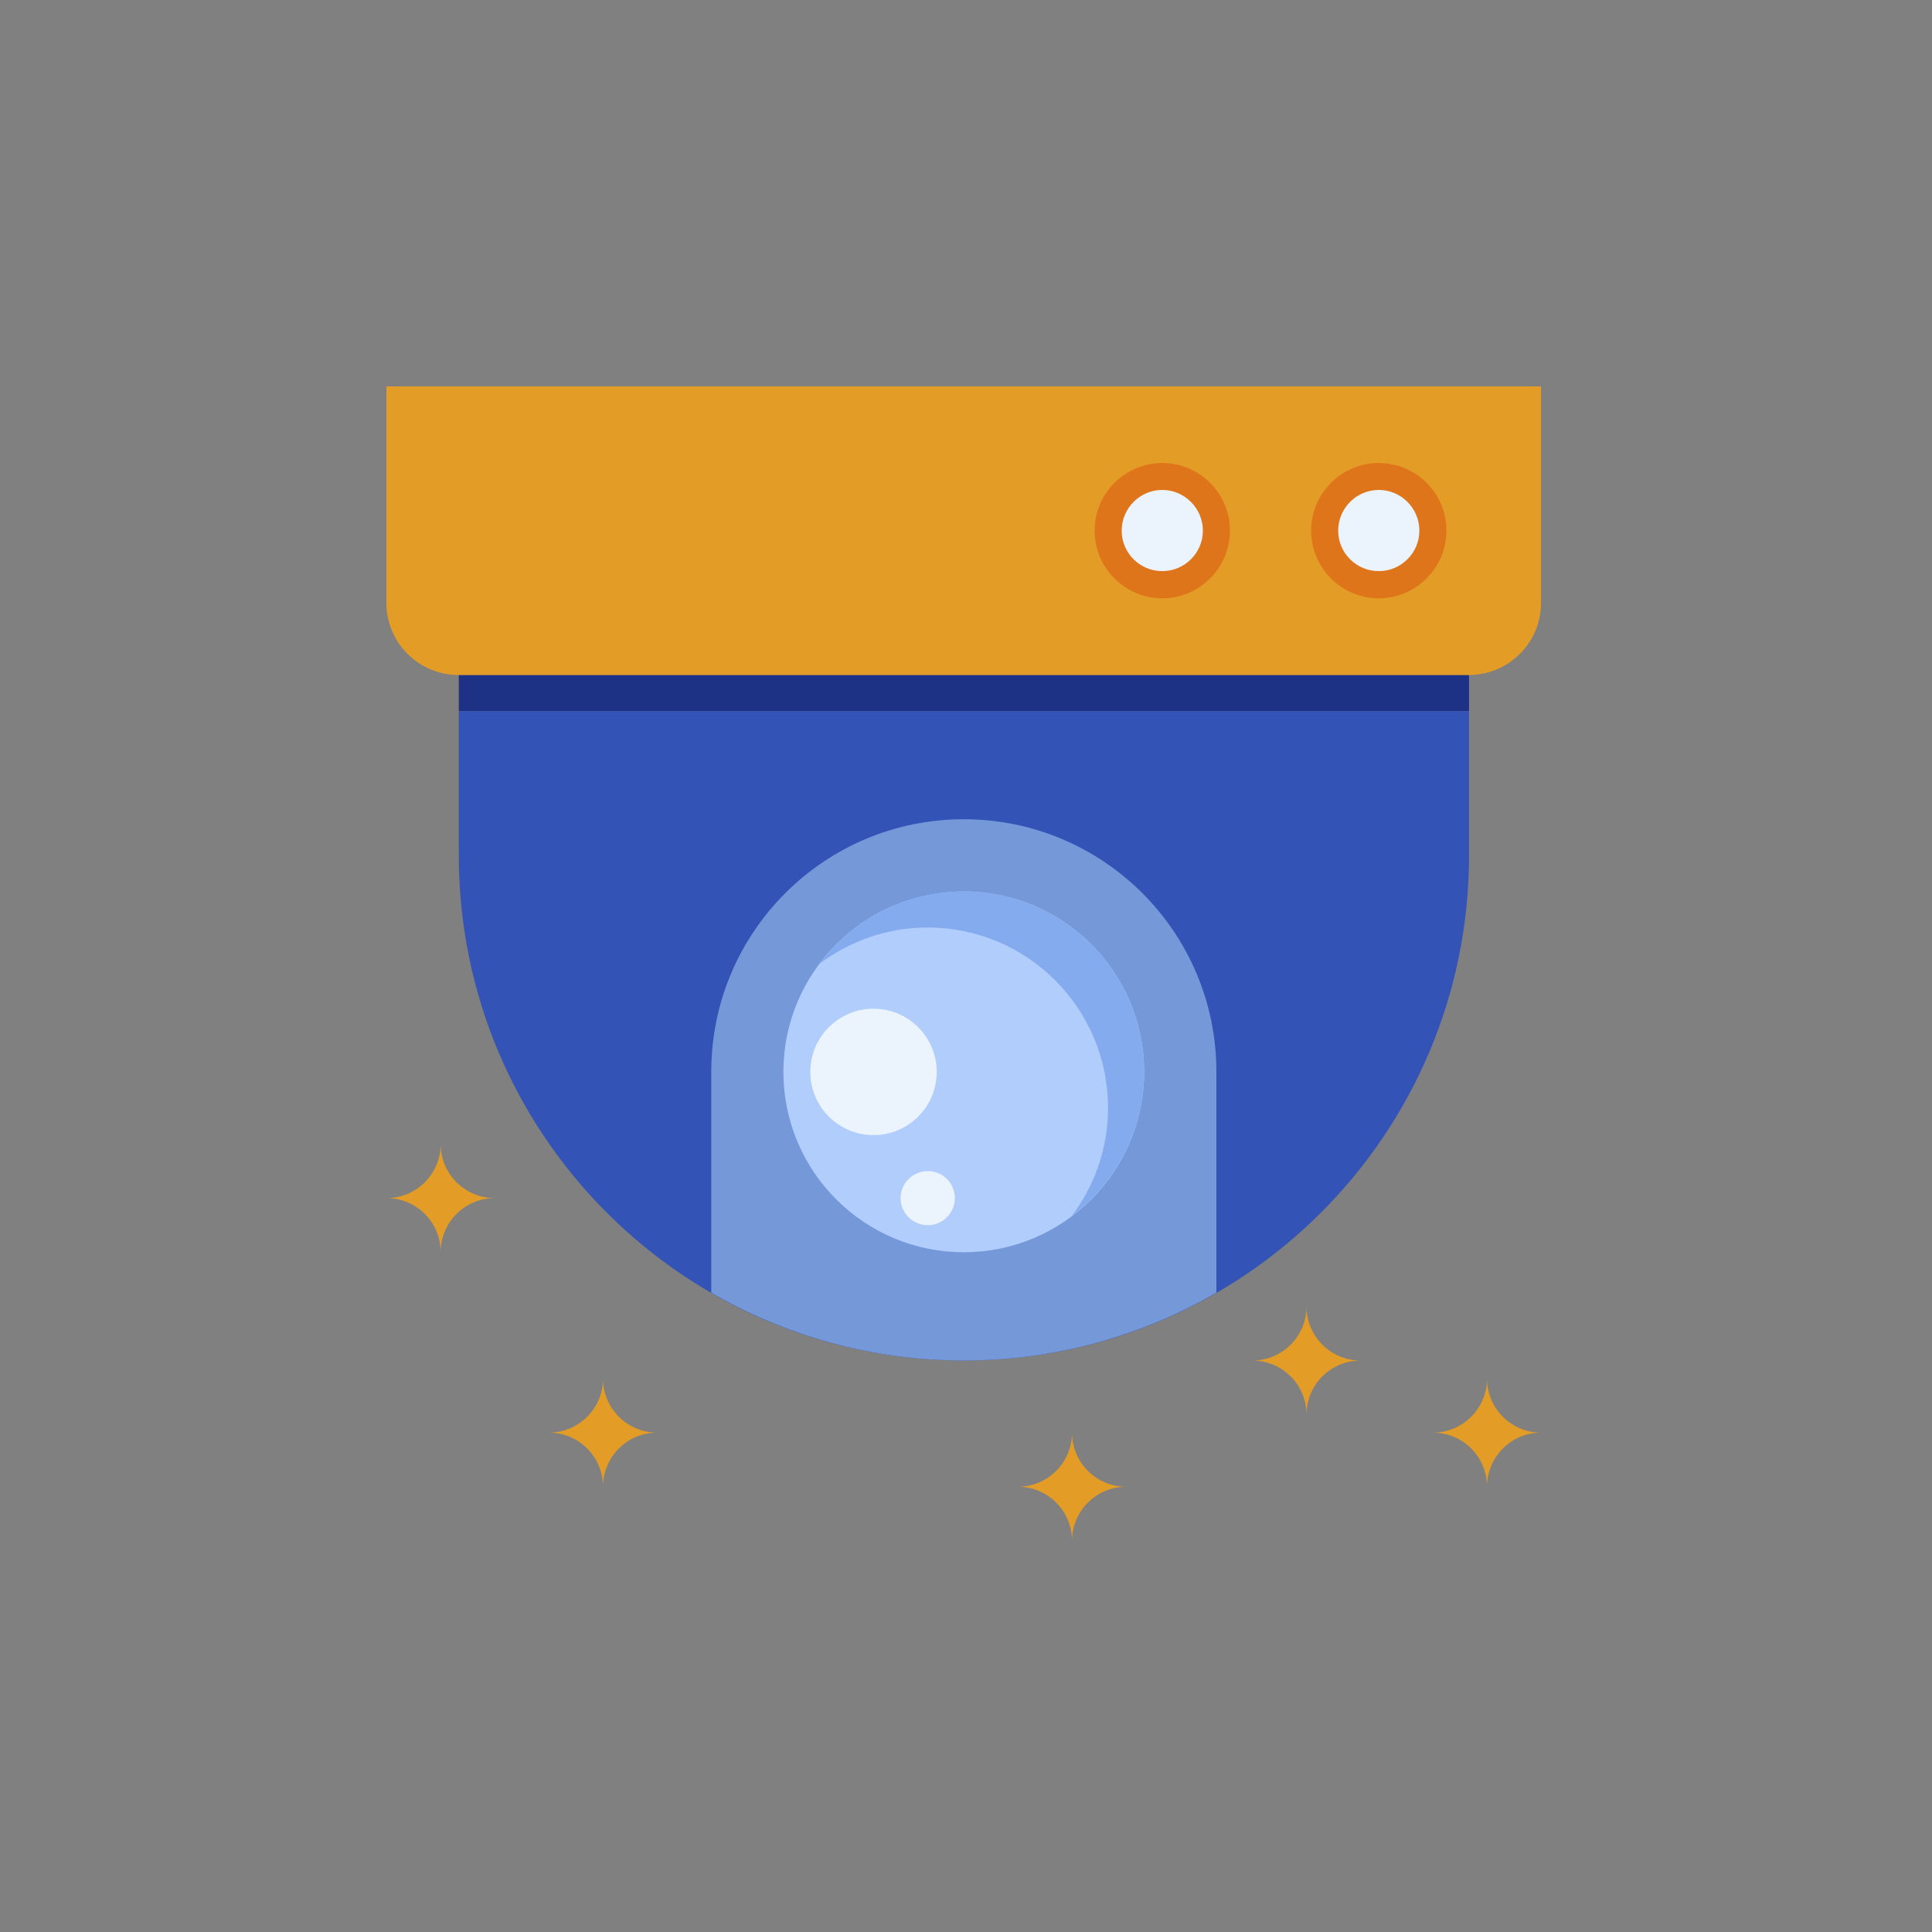 <?xml version="1.0" encoding="UTF-8"?> <svg xmlns="http://www.w3.org/2000/svg" width="100" height="100" viewBox="0 0 100 100" fill="none"><rect x="0" y="0" width="100" height="100" fill="#808080" stroke="none"/> <path d="M76.037 34.932H23.747V36.809H76.037V34.932Z" fill="#1D3285"></path> <path d="M49.885 70.419C35.443 70.419 23.747 58.709 23.747 44.275V36.809H76.037V44.275C76.037 58.709 64.333 70.419 49.892 70.419H49.885Z" fill="#3353B6"></path> <path d="M49.884 42.404C42.663 42.404 36.815 48.259 36.815 55.473V66.91C40.667 69.137 45.122 70.419 49.884 70.419C54.647 70.419 59.108 69.137 62.96 66.91V55.473C62.96 48.252 57.105 42.404 49.884 42.404Z" fill="#7598D9"></path> <path d="M59.221 55.48C59.221 60.635 55.039 64.816 49.885 64.816C44.73 64.816 40.549 60.635 40.549 55.48C40.549 50.326 44.73 46.145 49.885 46.145C55.039 46.145 59.221 50.319 59.221 55.48Z" fill="#B1CDFC"></path> <path d="M59.221 55.48C59.221 50.326 55.039 46.145 49.885 46.145C46.831 46.145 44.128 47.615 42.419 49.884C43.981 48.715 45.914 48.008 48.015 48.008C53.17 48.008 57.351 52.189 57.351 57.343C57.351 59.444 56.65 61.377 55.474 62.939C57.743 61.237 59.221 58.534 59.221 55.473V55.48Z" fill="#85ABEF"></path> <path d="M45.213 58.752C47.019 58.752 48.484 57.288 48.484 55.482C48.484 53.675 47.019 52.211 45.213 52.211C43.407 52.211 41.942 53.675 41.942 55.482C41.942 57.288 43.407 58.752 45.213 58.752Z" fill="#EBF3FD"></path> <path d="M49.423 62.016C49.423 62.786 48.792 63.417 48.022 63.417C47.252 63.417 46.614 62.786 46.614 62.016C46.614 61.246 47.245 60.615 48.022 60.615C48.799 60.615 49.423 61.239 49.423 62.016Z" fill="#EBF3FD"></path> <path d="M76.029 34.939H23.74C21.667 34.939 20 33.265 20 31.206V20H79.763V31.206C79.763 33.265 78.089 34.939 76.022 34.939H76.029Z" fill="#E39C26"></path> <path d="M74.166 27.465C74.166 29.013 72.913 30.267 71.365 30.267C69.817 30.267 68.564 29.013 68.564 27.465C68.564 25.918 69.817 24.664 71.365 24.664C72.913 24.664 74.166 25.918 74.166 27.465Z" fill="#EBF3FD"></path> <path d="M71.365 30.968C69.432 30.968 67.863 29.393 67.863 27.467C67.863 25.541 69.432 23.965 71.365 23.965C73.298 23.965 74.867 25.534 74.867 27.467C74.867 29.4 73.291 30.968 71.365 30.968ZM71.365 25.359C70.21 25.359 69.264 26.304 69.264 27.467C69.264 28.629 70.21 29.561 71.365 29.561C72.521 29.561 73.466 28.622 73.466 27.467C73.466 26.311 72.528 25.359 71.365 25.359Z" fill="#DF751B"></path> <path d="M62.96 27.465C62.96 29.013 61.707 30.267 60.159 30.267C58.611 30.267 57.357 29.013 57.357 27.465C57.357 25.918 58.611 24.664 60.159 24.664C61.707 24.664 62.96 25.918 62.96 27.465Z" fill="#EBF3FD"></path> <path d="M60.159 30.968C58.226 30.968 56.657 29.393 56.657 27.467C56.657 25.541 58.226 23.965 60.159 23.965C62.092 23.965 63.661 25.534 63.661 27.467C63.661 29.4 62.085 30.968 60.159 30.968ZM60.159 25.359C59.004 25.359 58.058 26.304 58.058 27.467C58.058 28.629 59.004 29.561 60.159 29.561C61.315 29.561 62.26 28.622 62.26 27.467C62.26 26.311 61.315 25.359 60.159 25.359Z" fill="#DF751B"></path> <path d="M74.166 74.153C75.714 74.153 76.968 75.407 76.968 76.954C76.968 75.407 78.221 74.153 79.769 74.153C78.221 74.153 76.968 72.899 76.968 71.352C76.968 72.899 75.714 74.153 74.166 74.153Z" fill="#E39C26"></path> <path d="M64.823 70.421C66.371 70.421 67.625 71.674 67.625 73.222C67.625 71.674 68.878 70.421 70.426 70.421C68.878 70.421 67.625 69.167 67.625 67.619C67.625 69.167 66.371 70.421 64.823 70.421Z" fill="#E39C26"></path> <path d="M52.687 76.954C54.234 76.954 55.488 78.207 55.488 79.755C55.488 78.207 56.742 76.954 58.289 76.954C56.742 76.954 55.488 75.7 55.488 74.152C55.488 75.7 54.234 76.954 52.687 76.954Z" fill="#E39C26"></path> <path d="M20.007 62.014C21.555 62.014 22.808 63.261 22.808 64.816C22.808 63.268 24.062 62.014 25.61 62.014C24.062 62.014 22.808 60.761 22.808 59.213C22.808 60.761 21.562 62.014 20.007 62.014Z" fill="#E39C26"></path> <path d="M28.411 74.153C29.959 74.153 31.213 75.407 31.213 76.954C31.213 75.407 32.459 74.153 34.014 74.153C32.466 74.153 31.213 72.899 31.213 71.352C31.213 72.899 29.952 74.153 28.411 74.153Z" fill="#E39C26"></path> </svg> 